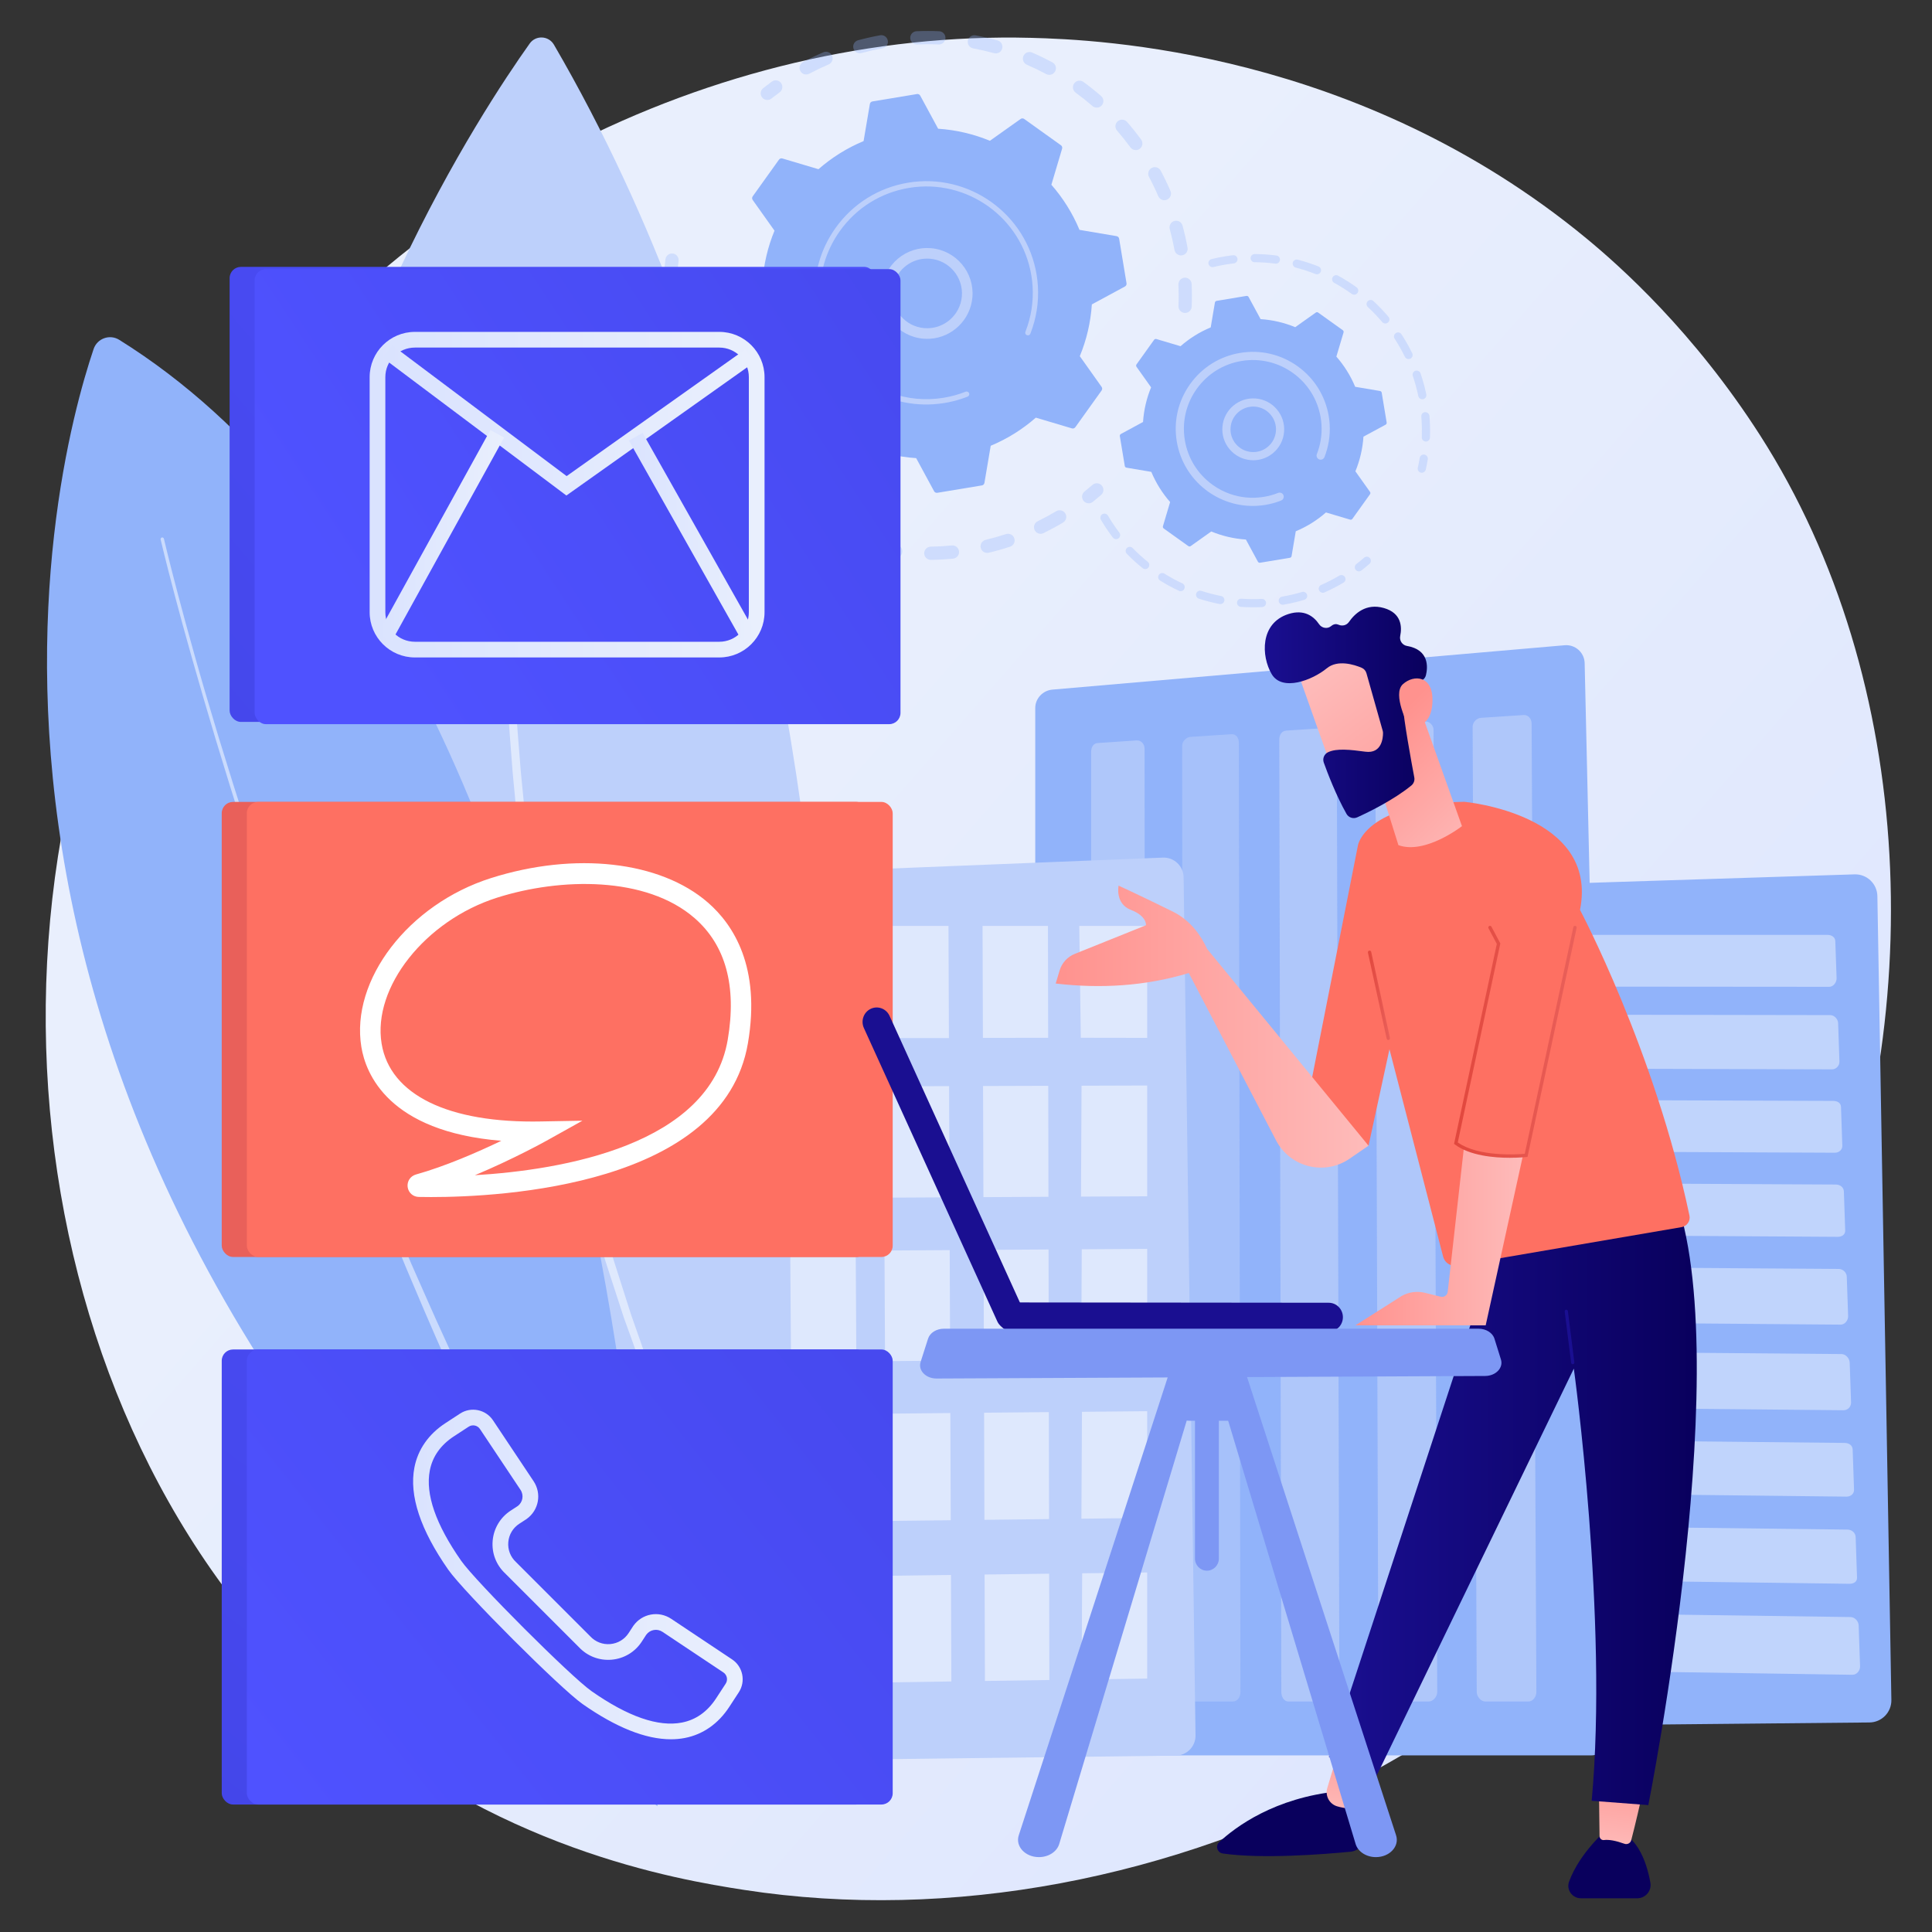 <?xml version="1.0" encoding="UTF-8"?>
<svg id="Illustration" xmlns="http://www.w3.org/2000/svg" xmlns:xlink="http://www.w3.org/1999/xlink" viewBox="0 0 3710 3710">
  <rect x="0" y="0" width="3710" height="3710" fill="#333333" stroke="none"/>
  <defs>
    <style>
      .cls-1 {
        opacity: .68;
      }

      .cls-2 {
        fill: url(#linear-gradient-2);
      }

      .cls-3, .cls-4 {
        fill: #fff;
      }

      .cls-5 {
        fill: url(#linear-gradient-17);
      }

      .cls-6 {
        opacity: .7;
      }

      .cls-6, .cls-7 {
        fill: #bdd0fb;
      }

      .cls-8 {
        opacity: .5;
      }

      .cls-9 {
        fill: url(#linear-gradient-15);
      }

      .cls-10 {
        fill: url(#linear-gradient-18);
      }

      .cls-11 {
        fill: url(#linear-gradient-28);
      }

      .cls-12 {
        fill: url(#linear-gradient-14);
      }

      .cls-13 {
        fill: url(#linear-gradient-20);
      }

      .cls-14 {
        fill: url(#linear-gradient-6);
      }

      .cls-4 {
        opacity: .52;
      }

      .cls-15 {
        fill: url(#linear-gradient-11);
      }

      .cls-16 {
        fill: url(#linear-gradient-10);
      }

      .cls-17 {
        fill: #91b3fa;
      }

      .cls-18 {
        fill: url(#linear-gradient-16);
      }

      .cls-19 {
        opacity: .3;
      }

      .cls-20 {
        fill: #7d97f4;
      }

      .cls-21 {
        fill: url(#linear-gradient-21);
      }

      .cls-22 {
        fill: url(#linear-gradient-25);
      }

      .cls-23 {
        fill: url(#linear-gradient-5);
      }

      .cls-24 {
        opacity: .43;
      }

      .cls-25 {
        fill: url(#linear-gradient-7);
      }

      .cls-26 {
        fill: url(#linear-gradient-24);
      }

      .cls-27 {
        fill: url(#linear-gradient-9);
      }

      .cls-28 {
        fill: url(#linear-gradient-22);
      }

      .cls-29 {
        fill: url(#linear-gradient-3);
      }

      .cls-30 {
        fill: url(#linear-gradient);
      }

      .cls-31 {
        fill: url(#linear-gradient-27);
      }

      .cls-32 {
        fill: url(#linear-gradient-29);
      }

      .cls-33 {
        fill: url(#linear-gradient-23);
      }

      .cls-34 {
        fill: url(#linear-gradient-19);
      }

      .cls-35 {
        fill: url(#linear-gradient-4);
      }

      .cls-36 {
        fill: url(#linear-gradient-8);
      }

      .cls-37 {
        fill: url(#linear-gradient-12);
      }

      .cls-38 {
        fill: url(#linear-gradient-13);
      }

      .cls-39 {
        fill: url(#linear-gradient-26);
      }
    </style>
    <linearGradient id="linear-gradient" x1="3934.72" y1="3697.34" x2="1274.67" y2="1369.8" gradientUnits="userSpaceOnUse">
      <stop offset="0" stop-color="#dae3fe"/>
      <stop offset="1" stop-color="#e9effd"/>
    </linearGradient>
    <linearGradient id="linear-gradient-2" x1="2888.75" y1="-603.11" x2="2249.84" y2="291.35" gradientUnits="userSpaceOnUse">
      <stop offset="0" stop-color="#e1473d"/>
      <stop offset="1" stop-color="#e9605a"/>
    </linearGradient>
    <linearGradient id="linear-gradient-3" x1="2919.99" y1="-579.37" x2="2281.09" y2="315.09" gradientUnits="userSpaceOnUse">
      <stop offset="0" stop-color="#ff928e"/>
      <stop offset="1" stop-color="#fe7062"/>
    </linearGradient>
    <linearGradient id="linear-gradient-4" x1="1999.76" y1="155.95" x2="-258.21" y2="2064.48" gradientUnits="userSpaceOnUse">
      <stop offset="0" stop-color="#4f52ff"/>
      <stop offset="1" stop-color="#4042e2"/>
    </linearGradient>
    <linearGradient id="linear-gradient-5" x1="698.41" y1="1223.68" x2="2635.51" y2="-49.84" xlink:href="#linear-gradient-4"/>
    <linearGradient id="linear-gradient-6" x1="709.84" y1="949.9" x2="1468.14" y2="949.9" xlink:href="#linear-gradient"/>
    <linearGradient id="linear-gradient-7" x1="735.25" y1="807.31" x2="1448.82" y2="807.31" xlink:href="#linear-gradient"/>
    <linearGradient id="linear-gradient-8" x1="1207.77" y1="1032.78" x2="1453.23" y2="1032.78" gradientTransform="translate(679.28 -520.53) rotate(29.43)" xlink:href="#linear-gradient"/>
    <linearGradient id="linear-gradient-9" x1="726.2" y1="1028.38" x2="968.03" y2="1028.38" gradientTransform="translate(1338.41 -210.08) rotate(61.12)" xlink:href="#linear-gradient"/>
    <linearGradient id="linear-gradient-10" x1="2380.16" y1="1245.6" x2="-41.41" y2="4481.09" xlink:href="#linear-gradient-4"/>
    <linearGradient id="linear-gradient-11" x1="540.4" y1="3469.43" x2="2555.44" y2="1864.12" xlink:href="#linear-gradient-4"/>
    <linearGradient id="linear-gradient-12" x1="793.26" y1="3023.46" x2="1426.16" y2="3023.46" xlink:href="#linear-gradient"/>
    <linearGradient id="linear-gradient-13" x1="2749.65" y1="-927.51" x2="2388.09" y2="-410.99" gradientTransform="translate(1375.55 -570.62) rotate(-2.83) scale(1.39)" gradientUnits="userSpaceOnUse">
      <stop offset="0" stop-color="#09005d"/>
      <stop offset="1" stop-color="#1a0f91"/>
    </linearGradient>
    <linearGradient id="linear-gradient-14" x1="17136.63" y1="-31880.95" x2="16775.07" y2="-31364.44" gradientTransform="translate(-12090.59 -5472.2) rotate(-117.77) scale(1.39)" xlink:href="#linear-gradient-13"/>
    <linearGradient id="linear-gradient-15" x1="-5500.54" y1="3997.11" x2="-5496.26" y2="4451.06" gradientTransform="translate(-3026.86) rotate(-180) scale(1 -1)" xlink:href="#linear-gradient-13"/>
    <linearGradient id="linear-gradient-16" x1="-5609.97" y1="3490.16" x2="-5633.52" y2="3306.01" gradientTransform="translate(-3026.86) rotate(-180) scale(1 -1)" gradientUnits="userSpaceOnUse">
      <stop offset="0" stop-color="#febbba"/>
      <stop offset="1" stop-color="#ff928e"/>
    </linearGradient>
    <linearGradient id="linear-gradient-17" x1="-6113.86" y1="4002.89" x2="-6109.58" y2="4456.84" gradientTransform="translate(-3026.86) rotate(-180) scale(1 -1)" xlink:href="#linear-gradient-13"/>
    <linearGradient id="linear-gradient-18" x1="-6124.77" y1="3553.27" x2="-6147.72" y2="3373.82" xlink:href="#linear-gradient-16"/>
    <linearGradient id="linear-gradient-19" x1="-6285.17" y1="2871.4" x2="-5578.69" y2="2871.4" gradientTransform="translate(-3026.86) rotate(-180) scale(1 -1)" xlink:href="#linear-gradient-13"/>
    <linearGradient id="linear-gradient-20" x1="4030.06" y1="1142.69" x2="3403.78" y2="2020.77" gradientTransform="matrix(1, 0, 0, 1, 0, 0)" xlink:href="#linear-gradient-13"/>
    <linearGradient id="linear-gradient-21" x1="12035.96" y1="-23046.67" x2="11422.59" y2="-22187.96" gradientTransform="translate(-3026.86) rotate(-180) scale(1 -1)" xlink:href="#linear-gradient-3"/>
    <linearGradient id="linear-gradient-22" x1="2626.78" y1="1911.22" x2="2669.17" y2="1911.22" xlink:href="#linear-gradient-2"/>
    <linearGradient id="linear-gradient-23" x1="-5951.29" y1="2374.68" x2="-5629.6" y2="2374.68" xlink:href="#linear-gradient-16"/>
    <linearGradient id="linear-gradient-24" x1="-5654.84" y1="1971.41" x2="-5054.09" y2="1971.41" xlink:href="#linear-gradient-16"/>
    <linearGradient id="linear-gradient-25" x1="-5871.12" y1="1634.47" x2="-5662.05" y2="1419.97" xlink:href="#linear-gradient-16"/>
    <linearGradient id="linear-gradient-26" x1="-5567.91" y1="1284.82" x2="-5828.58" y2="1629.65" xlink:href="#linear-gradient-16"/>
    <linearGradient id="linear-gradient-27" x1="-5766.99" y1="1368" x2="-5455.62" y2="1368" gradientTransform="translate(-3026.86) rotate(-180) scale(1 -1)" xlink:href="#linear-gradient-13"/>
    <linearGradient id="linear-gradient-28" x1="-5949.68" y1="1557.9" x2="-5740.61" y2="1343.4" xlink:href="#linear-gradient-16"/>
    <linearGradient id="linear-gradient-29" x1="2792.22" y1="2000.55" x2="3027.67" y2="2000.55" xlink:href="#linear-gradient-2"/>
  </defs>
  <path class="cls-30" d="M3482.65,2488.54c-343.79,809.48-1259.55,1262.95-2053.71,1140.63-129.22-19.91-483.5-79.2-797.16-358.92C27.96,2731.78-101.17,1665.51,385.91,914.09,740.42,367.18,1375.92,57.16,1979.76,72.67c130.07,3.34,628.54,23.93,1066.62,385.15,64.34,53.06,206.26,179.14,334.16,379.15,300.34,469.67,326.15,1124.03,102.1,1651.57Z"/>
  <g>
    <g>
      <g class="cls-19">
        <path class="cls-17" d="M2275.19,600.94c-7.02-.29-12.47-6.21-12.18-13.22,.56-13.63,.53-27.49-.07-41.19-.31-6.93,5-12.81,11.89-13.25,.08,0,.16-.01,.25-.02,7.01-.31,12.95,5.12,13.26,12.14,.64,14.42,.67,29.01,.08,43.36-.27,6.56-5.47,11.76-11.88,12.16-.44,.03-.89,.04-1.34,.02Zm-19.79-120.89c-2.47-13.48-5.54-26.99-9.12-40.15-1.85-6.77,2.15-13.76,8.92-15.61,6.81-1.83,13.76,2.15,15.61,8.93,3.77,13.85,7.01,28.06,9.61,42.25,1.26,6.91-3.31,13.53-10.22,14.8-.5,.09-1,.15-1.5,.18-6.34,.4-12.12-3.99-13.3-10.4Zm-31.16-103.29c-5.39-12.56-11.4-25.04-17.85-37.09-3.31-6.19-.98-13.9,5.21-17.21,6.19-3.3,13.89-.98,17.21,5.21,6.8,12.7,13.12,25.84,18.8,39.06,2.77,6.45-.22,13.93-6.67,16.7-1.38,.59-2.8,.92-4.21,1.01-5.21,.33-10.31-2.6-12.49-7.68Zm-53.47-93.73c-8.07-11.05-16.72-21.88-25.7-32.19-4.61-5.3-4.06-13.33,1.23-17.94,5.3-4.61,13.33-4.05,17.94,1.23,9.45,10.86,18.56,22.26,27.06,33.88,4.14,5.67,2.91,13.62-2.76,17.77-2.03,1.48-4.35,2.28-6.68,2.42-4.19,.27-8.42-1.55-11.08-5.18Zm-73.02-79.48c-10.3-8.96-21.13-17.61-32.2-25.69-5.67-4.15-6.9-12.1-2.76-17.77,4.15-5.67,12.1-6.9,17.77-2.75,11.64,8.51,23.04,17.61,33.88,27.04,5.3,4.61,5.86,12.64,1.25,17.93-2.32,2.67-5.51,4.14-8.79,4.34-3.22,.2-6.52-.81-9.15-3.1Zm-88.79-61.34c-12.05-6.47-24.52-12.5-37.07-17.93-6.44-2.79-9.41-10.27-6.63-16.71,2.79-6.45,10.27-9.42,16.71-6.63,13.21,5.71,26.34,12.06,39.02,18.87,6.18,3.32,8.51,11.03,5.18,17.22-2.16,4.02-6.17,6.4-10.41,6.67-2.29,.15-4.64-.32-6.81-1.49Zm-472.08-5.92c-3.3-6.19-.96-13.9,5.24-17.2,12.69-6.77,25.86-13.07,39.12-18.74,6.46-2.76,13.93,.24,16.68,6.7,2.76,6.45-.24,13.92-6.7,16.68-12.59,5.38-25.09,11.37-37.14,17.79-1.65,.88-3.41,1.36-5.17,1.47-4.82,.31-9.61-2.17-12.03-6.71Zm371.96-34.19c-13.18-3.63-26.67-6.73-40.11-9.21-6.91-1.28-11.47-7.91-10.19-14.81,1.28-6.91,7.91-11.43,14.81-10.19,14.15,2.62,28.36,5.88,42.24,9.7,6.77,1.86,10.75,8.86,8.88,15.63-1.48,5.37-6.19,8.98-11.45,9.32-1.37,.09-2.78-.05-4.18-.44Zm-270.02-9.24c-1.83-6.78,2.18-13.76,8.96-15.59,13.88-3.75,28.11-6.95,42.29-9.53,6.91-1.28,13.52,3.34,14.78,10.24,1.25,6.91-3.33,13.52-10.24,14.78-13.47,2.44-27,5.49-40.19,9.05-.84,.23-1.69,.36-2.52,.41-5.91,.37-11.46-3.44-13.07-9.37Zm163.47-7.49c-13.65-.59-27.5-.59-41.17-.01-7.02,.3-12.94-5.14-13.24-12.16-.29-6.92,5.01-12.79,11.89-13.23,.09,0,.18-.01,.27-.01,14.4-.62,28.98-.61,43.34,0,7.02,.31,12.46,6.24,12.16,13.25-.28,6.55-5.48,11.73-11.88,12.14-.45,.03-.91,.03-1.37,.02Z"/>
        <path class="cls-17" d="M1474.26,191.97c2.5-.16,4.98-1.05,7.09-2.73,5.13-4.08,10.44-8.11,15.76-12,5.67-4.14,6.92-12.09,2.78-17.76-4.14-5.67-12.1-6.92-17.76-2.77-5.61,4.09-11.18,8.33-16.59,12.62-5.5,4.36-6.42,12.37-2.05,17.86,2.69,3.39,6.76,5.04,10.78,4.78Z"/>
      </g>
      <g class="cls-19">
        <path class="cls-17" d="M1288.92,532.39c6.12-.39,11.23-5.17,11.84-11.48,.62-6.52,1.4-13.15,2.29-19.68,.96-6.96-3.91-13.37-10.86-14.33-6.99-.96-13.37,3.91-14.33,10.86-.94,6.88-1.76,13.85-2.42,20.72-.67,6.99,4.46,13.2,11.44,13.87,.69,.07,1.37,.07,2.03,.03Z"/>
        <path class="cls-17" d="M1787.64,1075.15c-7.02,.1-12.8-5.51-12.9-12.53-.1-7.02,5.5-12.78,12.53-12.89,13.37-.19,26.93-.96,40.48-2.28,6.95-.7,13.21,4.44,13.89,11.43s-4.43,13.2-11.42,13.89c-5.87,.57-11.72,1.04-17.56,1.41-8.33,.53-16.75,.86-25.01,.98Zm95.62-23.2c-1.62-6.83,2.61-13.68,9.44-15.3,13.12-3.11,26.24-6.81,39.02-10.99,6.66-2.2,13.85,1.45,16.04,8.12,2.18,6.67-1.45,13.85-8.12,16.04-13.45,4.41-27.27,8.3-41.07,11.57-.72,.17-1.43,.28-2.14,.32-6.07,.39-11.71-3.64-13.16-9.76Zm-164.8,19.45c-14.04-1.73-28.2-4.09-42.08-7.01-6.87-1.45-11.27-8.19-9.83-15.06,1.45-6.87,8.19-11.26,15.06-9.82,13.18,2.78,26.62,5.01,39.96,6.65,6.97,.86,11.92,7.21,11.06,14.18-.76,6.16-5.82,10.75-11.8,11.13-.78,.05-1.57,.03-2.38-.07Zm268.39-53.48c-3.08-6.31-.46-13.92,5.85-17,12.1-5.9,24.08-12.4,35.63-19.3,6.03-3.61,13.83-1.64,17.43,4.39,3.6,6.03,1.64,13.83-4.39,17.43-12.16,7.27-24.78,14.1-37.52,20.32-1.54,.75-3.16,1.17-4.77,1.27-4.99,.32-9.91-2.35-12.24-7.12Zm-377.08,27.6c-13.31-4.77-26.59-10.19-39.49-16.08-6.39-2.92-9.2-10.46-6.28-16.84,2.92-6.39,10.46-9.2,16.85-6.28,12.26,5.6,24.88,10.74,37.51,15.27,6.61,2.37,10.05,9.65,7.67,16.26-1.77,4.92-6.26,8.09-11.17,8.4-1.68,.11-3.41-.12-5.09-.73Zm-100.38-49.09c-11.97-7.59-23.76-15.76-35.04-24.31-5.6-4.24-6.7-12.21-2.46-17.81,4.25-5.6,12.22-6.7,17.81-2.45,10.72,8.12,21.92,15.89,33.29,23.1,5.93,3.76,7.69,11.61,3.93,17.55-2.27,3.57-6.02,5.63-9.94,5.88-2.59,.16-5.25-.46-7.6-1.95Zm-87.3-69.8c-10.04-10.02-19.77-20.57-28.91-31.36-4.54-5.36-3.87-13.38,1.48-17.92,5.36-4.55,13.38-3.87,17.92,1.48,8.69,10.26,17.93,20.28,27.47,29.8,4.97,4.96,4.98,13.01,.02,17.98-2.28,2.28-5.21,3.52-8.19,3.71-3.51,.22-7.1-1.01-9.79-3.69Zm-69.99-87.18c-7.6-11.97-14.79-24.4-21.34-36.95-3.25-6.22-.84-13.9,5.38-17.16,6.21-3.25,13.9-.84,17.15,5.39,6.23,11.92,13.04,23.72,20.27,35.09,3.77,5.93,2.01,13.78-3.91,17.55-1.87,1.19-3.93,1.83-6,1.96-4.48,.28-8.97-1.81-11.55-5.87Zm-49.15-100.48c-4.77-13.32-9.03-27.02-12.67-40.72-1.8-6.79,2.24-13.75,9.03-15.55,6.77-1.79,13.75,2.24,15.55,9.03,3.45,13.02,7.5,26.03,12.03,38.68,2.37,6.61-1.07,13.89-7.68,16.25-1.15,.41-2.32,.65-3.48,.72-5.51,.35-10.82-2.95-12.77-8.41Zm-25.86-108.71c-1.29-10.34-2.28-20.85-2.94-31.24-.24-3.76-.43-7.51-.59-11.26-.29-7.01,5.06-13.07,12.17-13.23,7.01-.3,12.94,5.16,13.23,12.17,.15,3.56,.33,7.13,.56,10.7,.63,9.87,1.57,19.86,2.8,29.7,.87,6.97-4.07,13.32-11.04,14.19-.26,.03-.52,.06-.78,.07-6.65,.42-12.57-4.41-13.41-11.11Z"/>
        <path class="cls-17" d="M2091.4,966.47c2.52-.16,5.02-1.07,7.14-2.77,5.37-4.31,10.75-8.81,15.99-13.38,5.29-4.62,5.84-12.65,1.23-17.94-4.62-5.29-12.64-5.85-17.94-1.23-4.98,4.34-10.09,8.62-15.19,12.71-5.48,4.39-6.36,12.39-1.96,17.87,2.69,3.36,6.74,4.99,10.73,4.73Z"/>
      </g>
      <g>
        <path class="cls-17" d="M2115.41,749.84c1.47-2.06,1.48-4.83,.01-6.9l-41.88-58.96c12.87-31.23,20.86-64.73,23.14-99.41l63.55-34.42c2.23-1.21,3.45-3.7,3.03-6.2l-14.19-85.58c-.41-2.5-2.37-4.46-4.87-4.89l-71.26-12.07c-13.36-32.09-31.73-61.22-53.99-86.62l20.61-69.32c.72-2.43-.18-5.05-2.24-6.53l-70.55-50.48c-2.06-1.47-4.83-1.48-6.9-.01l-58.96,41.88c-31.23-12.87-64.73-20.86-99.41-23.14l-34.42-63.55c-1.21-2.23-3.7-3.45-6.2-3.03l-85.58,14.19c-2.5,.42-4.46,2.37-4.89,4.87l-12.07,71.26c-32.09,13.36-61.22,31.73-86.62,53.99l-69.32-20.61c-2.43-.72-5.05,.18-6.53,2.24l-50.48,70.55c-1.47,2.06-1.48,4.83-.01,6.9l41.89,58.96c-12.87,31.22-20.86,64.73-23.14,99.41l-63.55,34.42c-2.23,1.21-3.45,3.7-3.03,6.2l14.19,85.58c.42,2.5,2.37,4.46,4.87,4.89l71.26,12.07c13.36,32.09,31.73,61.22,53.99,86.62l-20.61,69.32c-.72,2.43,.18,5.05,2.24,6.53l70.55,50.48c2.06,1.47,4.83,1.48,6.9,.01l58.96-41.89c31.23,12.87,64.73,20.86,99.41,23.14l34.42,63.55c1.21,2.23,3.7,3.45,6.2,3.03l85.58-14.19c2.5-.42,4.46-2.37,4.89-4.87l12.07-71.26c32.09-13.36,61.22-31.73,86.62-53.99l69.32,20.61c2.43,.72,5.05-.18,6.53-2.24l50.48-70.55Z"/>
        <path class="cls-7" d="M1773.19,650.37c-47.92-3.99-83.66-46.2-79.67-94.12,1.93-23.21,12.78-44.28,30.56-59.33,17.77-15.05,40.35-22.28,63.56-20.34,47.92,3.99,83.66,46.2,79.67,94.12-3.63,43.59-38.9,77.11-81.32,79.8-4.21,.27-8.48,.23-12.8-.13Zm-35.97-137.93c-13.63,11.54-21.95,27.69-23.43,45.49-3.05,36.73,24.35,69.11,61.09,72.16,36.75,3.07,69.11-24.35,72.17-61.09,3.05-36.73-24.35-69.11-61.09-72.16-3.33-.28-6.64-.31-9.92-.1-14.23,.9-27.74,6.32-38.82,15.7Z"/>
        <path class="cls-7" d="M1792.19,776.3c7.29-.46,14.59-1.29,21.89-2.5h0c2.3-.38,4.59-.8,6.88-1.25,11.27-2.24,22.34-5.38,33.04-9.36,.15-.05,.29-.11,.44-.16,.41-.16,.83-.31,1.24-.47,.8-.3,1.61-.62,2.4-.93,2.1-.83,3.34-2.9,3.21-5.05-.03-.52-.15-1.05-.35-1.56-1.03-2.61-3.99-3.88-6.6-2.86-13.44,5.32-27.54,9.22-41.91,11.6-71.4,11.85-140.42-15.06-185.53-65.28-25.09-27.93-42.79-63.08-49.37-102.79-1.16-6.96-1.95-13.93-2.39-20.88-2.96-46.77,10.14-92.75,37.78-131.37,31.74-44.37,78.87-73.72,132.68-82.64,111.15-18.42,216.48,56.98,234.9,168.07,1.14,6.85,1.92,13.73,2.36,20.62,1.89,29.83-2.77,59.75-13.75,87.58-.28,.72-.39,1.46-.34,2.19,.12,1.9,1.31,3.66,3.21,4.41,2.62,1.02,5.57-.24,6.6-2.87,11.53-29.22,16.42-60.63,14.44-91.95-.46-7.23-1.28-14.45-2.47-21.64-19.34-116.64-130-195.78-246.6-176.44-56.5,9.37-105.97,40.18-139.29,86.76-29.02,40.55-42.77,88.82-39.66,137.92,.46,7.3,1.3,14.61,2.51,21.92,9.37,56.5,40.18,105.97,86.76,139.3,40.56,29.02,88.84,42.77,137.95,39.65Z"/>
      </g>
    </g>
    <g>
      <g class="cls-19">
        <path class="cls-17" d="M2730.74,907.81c3.39-.22,6.37-2.62,7.16-6.11,1.47-6.5,2.76-13.14,3.84-19.72,.7-4.28-2.2-8.31-6.48-9.02-4.28-.72-8.32,2.2-9.02,6.48-1.03,6.27-2.26,12.6-3.66,18.8-.96,4.23,1.7,8.43,5.93,9.39,.75,.17,1.5,.22,2.23,.17Z"/>
        <path class="cls-17" d="M2737.78,847.93c-4.33-.17-7.71-3.81-7.54-8.15,.42-10.94,.28-22.02-.42-32.94-.15-2.3-.32-4.61-.52-6.93-.36-4.32,2.84-8.12,7.16-8.48,4.1-.18,8.12,2.84,8.49,7.17,.2,2.42,.38,4.84,.54,7.25,.73,11.45,.87,23.07,.43,34.54-.15,4.06-3.37,7.28-7.34,7.53-.26,.02-.53,.02-.81,.01Zm-14.25-87.48c-2.72-12.99-6.26-25.93-10.54-38.45-1.4-4.11,.79-8.56,4.89-9.97,4.08-1.39,8.57,.79,9.97,4.89,4.49,13.12,8.21,26.69,11.05,40.31,.89,4.25-1.83,8.41-6.08,9.3-.37,.08-.75,.12-1.12,.15-3.83,.24-7.36-2.36-8.17-6.23Zm-25.77-75.31c-5.81-11.91-12.43-23.58-19.67-34.69-2.37-3.63-1.34-8.5,2.29-10.86,3.64-2.37,8.5-1.35,10.87,2.28,7.6,11.65,14.54,23.89,20.63,36.38,1.9,3.9,.28,8.6-3.61,10.5-.95,.46-1.95,.72-2.94,.78-3.08,.2-6.12-1.45-7.56-4.39Zm-43.49-66.68c-8.57-10.14-17.84-19.84-27.56-28.81-3.19-2.95-3.38-7.91-.44-11.1,2.94-3.18,7.91-3.38,11.09-.44,10.19,9.42,19.91,19.58,28.9,30.21,2.8,3.31,2.38,8.27-.93,11.07-1.34,1.12-2.94,1.73-4.56,1.83-2.4,.15-4.83-.79-6.5-2.77Zm-58.45-54.04c-10.77-7.75-22.11-14.89-33.73-21.26-3.8-2.08-5.2-6.85-3.11-10.66,2.08-3.81,6.85-5.21,10.66-3.11,12.17,6.67,24.07,14.16,35.35,22.27,3.52,2.54,4.32,7.44,1.79,10.96-1.43,1.99-3.62,3.11-5.88,3.25-1.75,.11-3.55-.36-5.08-1.46Zm-69.79-38.22c-12.32-4.89-25.05-9.05-37.86-12.37-4.2-1.09-6.72-5.37-5.63-9.57,1.09-4.2,5.36-6.71,9.57-5.63,13.43,3.48,26.79,7.85,39.71,12.98,4.03,1.6,6,6.17,4.4,10.19-1.16,2.92-3.87,4.76-6.81,4.94-1.12,.07-2.28-.09-3.39-.54Zm-76.99-19.98c-13.1-1.71-26.48-2.62-39.77-2.7-4.34-.03-7.83-3.57-7.8-7.9,.02-4.33,3.56-7.76,7.9-7.81,13.94,.09,27.97,1.04,41.7,2.84,4.3,.56,7.33,4.51,6.77,8.81-.49,3.78-3.61,6.58-7.28,6.82-.5,.03-1.01,.02-1.52-.05Zm-128.33,.8c-1.03-4.21,1.55-8.46,5.77-9.49,11.66-2.85,23.68-5.1,35.69-6.7,1.82-.25,3.64-.48,5.47-.69,4.27-.62,8.21,2.58,8.7,6.9,.5,4.31-2.59,8.2-6.9,8.7-1.71,.19-3.42,.41-5.16,.65-11.49,1.53-22.96,3.68-34.08,6.39-.46,.11-.92,.18-1.37,.21-3.73,.24-7.2-2.22-8.12-5.98Z"/>
      </g>
      <g class="cls-19">
        <path class="cls-17" d="M2423.76,1165.75c-13.67,.69-27.5,.55-41.1-.41-4.32-.31-7.58-4.06-7.28-8.39,.31-4.33,4.09-7.54,8.39-7.28,12.97,.92,26.16,1.05,39.2,.39,4.33-.22,8.02,3.12,8.24,7.45,.22,4.3-3.06,7.96-7.34,8.23,0,0-.07,0-.11,0Zm31.81-10.95c-.74-4.27,2.13-8.33,6.41-9.07,12.86-2.21,25.71-5.23,38.2-8.96,4.13-1.22,8.53,1.12,9.77,5.28,1.24,4.15-1.12,8.52-5.27,9.77-13.09,3.91-26.56,7.07-40.03,9.39-.28,.05-.56,.08-.85,.1-3.95,.25-7.54-2.51-8.22-6.51Zm-113.69,5.13c-13.44-2.64-26.83-6.11-39.8-10.34-4.12-1.34-6.38-5.78-5.03-9.9,1.34-4.13,5.76-6.37,9.9-5.04,12.37,4.03,25.14,7.35,37.96,9.87,4.26,.84,7.03,4.96,6.19,9.21-.7,3.58-3.73,6.11-7.21,6.33-.66,.04-1.33,0-2.01-.13Zm191.08-26.33c-1.74-3.97,.07-8.6,4.04-10.34,11.95-5.24,23.69-11.26,34.9-17.91,3.73-2.2,8.55-.97,10.76,2.74,2.21,3.73,.98,8.55-2.75,10.76-11.76,6.98-24.07,13.3-36.6,18.79-.87,.38-1.76,.59-2.66,.64-3.2,.2-6.33-1.58-7.69-4.68Zm-269.1,.9c-12.38-5.78-24.54-12.37-36.14-19.61-3.68-2.29-4.8-7.14-2.51-10.82,2.29-3.68,7.14-4.81,10.82-2.51,11.06,6.9,22.66,13.19,34.47,18.7,3.93,1.83,5.63,6.5,3.79,10.44-1.25,2.69-3.85,4.34-6.62,4.52-1.27,.08-2.58-.14-3.81-.72Zm-69.65-43.41c-10.66-8.59-20.89-17.91-30.41-27.68-3.02-3.1-2.96-8.07,.15-11.1,3.1-3.02,8.08-2.96,11.11,.15,9.08,9.32,18.84,18.21,29.01,26.4,3.38,2.72,3.91,7.67,1.18,11.04-1.44,1.78-3.5,2.77-5.62,2.91-1.89,.12-3.83-.44-5.42-1.72Zm-57.26-58.84c-8.3-10.9-16-22.4-22.89-34.18-2.19-3.75-.93-8.55,2.82-10.74,3.74-2.19,8.55-.92,10.74,2.81,6.56,11.24,13.91,22.21,21.82,32.59,2.63,3.45,1.96,8.38-1.49,11.01-1.28,.98-2.76,1.5-4.25,1.59-2.53,.16-5.1-.91-6.75-3.07Z"/>
        <path class="cls-17" d="M2609.94,1097.15c1.51-.1,3.01-.63,4.3-1.63,5.32-4.11,10.54-8.4,15.52-12.74,3.27-2.85,3.61-7.81,.76-11.08-2.85-3.25-7.81-3.6-11.08-.76-4.75,4.14-9.73,8.23-14.8,12.16-3.43,2.65-4.06,7.59-1.41,11.02,1.66,2.14,4.2,3.19,6.72,3.03Z"/>
      </g>
      <g>
        <path class="cls-17" d="M2630.78,949.12c.99-1.38,.99-3.23,0-4.62l-28.03-39.45c8.61-20.89,13.95-43.31,15.48-66.52l42.53-23.03c1.49-.81,2.31-2.47,2.03-4.15l-9.5-57.27c-.28-1.67-1.59-2.99-3.26-3.27l-47.69-8.07c-8.94-21.47-21.23-40.97-36.13-57.96l13.79-46.39c.48-1.63-.12-3.38-1.5-4.37l-47.21-33.78c-1.38-.99-3.23-.99-4.62,0l-39.45,28.03c-20.89-8.61-43.31-13.96-66.52-15.48l-23.03-42.53c-.81-1.49-2.47-2.31-4.15-2.03l-57.27,9.5c-1.67,.28-2.99,1.59-3.27,3.26l-8.07,47.69c-21.47,8.94-40.97,21.23-57.96,36.13l-46.39-13.79c-1.63-.48-3.38,.12-4.37,1.5l-33.78,47.21c-.99,1.38-.99,3.23,0,4.62l28.03,39.45c-8.61,20.89-13.96,43.31-15.48,66.52l-42.53,23.03c-1.49,.81-2.31,2.47-2.03,4.15l9.5,57.27c.28,1.67,1.59,2.99,3.26,3.27l47.68,8.07c8.94,21.47,21.23,40.97,36.13,57.96l-13.79,46.39c-.48,1.63,.12,3.38,1.5,4.37l47.21,33.78c1.38,.99,3.23,.99,4.62,0l39.45-28.03c20.89,8.61,43.31,13.96,66.52,15.48l23.03,42.53c.81,1.49,2.47,2.31,4.15,2.03l57.27-9.5c1.67-.28,2.99-1.59,3.27-3.26l8.07-47.68c21.47-8.94,40.97-21.23,57.96-36.13l46.39,13.79c1.63,.48,3.38-.12,4.37-1.5l33.78-47.21Z"/>
        <path class="cls-7" d="M2401.7,883.6c-15.82-1.31-30.17-8.7-40.42-20.82-10.25-12.1-15.17-27.48-13.86-43.29,2.71-32.64,31.43-56.93,64.12-54.27,32.64,2.72,56.98,31.48,54.27,64.11-1.31,15.81-8.7,30.17-20.81,40.42-9.84,8.33-21.85,13.14-34.49,13.94-2.9,.18-5.85,.16-8.8-.09Zm-38.63-62.81c-.97,11.63,2.65,22.94,10.19,31.86,7.54,8.9,18.1,14.34,29.73,15.31h0c11.63,.95,22.94-2.66,31.85-10.2,8.91-7.53,14.34-18.1,15.31-29.72,2-24.01-15.91-45.16-39.92-47.16-2.17-.18-4.31-.2-6.42-.06-21.26,1.35-38.93,18.15-40.75,39.98Z"/>
        <path class="cls-7" d="M2414.93,971.25c4.96-.31,9.94-.89,14.94-1.71,9.93-1.64,19.71-4.3,29.08-7.91,.42-.17,.84-.33,1.26-.5,3.25-1.28,5.16-4.48,4.95-7.79-.05-.8-.23-1.61-.54-2.4-1.59-4.03-6.16-5.99-10.19-4.41-8.72,3.45-17.85,5.97-27.13,7.51h0c-.51,.09-1.02,.16-1.53,.24-22.01,3.43-44.04,1.25-64.47-6.06-11.09-3.97-21.71-9.46-31.6-16.4-.08-.06-.16-.11-.24-.17-.25-.18-.49-.35-.73-.52-28.72-20.55-47.72-51.06-53.5-85.9-.75-4.51-1.26-9.02-1.55-13.52-1.92-30.28,6.57-60.04,24.46-85.05,20.55-28.72,51.06-47.71,85.89-53.49,34.82-5.76,69.85,2.36,98.57,22.9,28.72,20.55,47.72,51.06,53.5,85.9,.74,4.43,1.24,8.89,1.53,13.34,1.22,19.32-1.79,38.68-8.9,56.7-.44,1.11-.61,2.26-.53,3.38,.19,2.94,2.03,5.66,4.95,6.81,4.04,1.58,8.59-.38,10.19-4.43,7.95-20.16,11.33-41.83,9.97-63.43-.32-4.99-.88-9.97-1.7-14.93-6.47-38.98-27.72-73.11-59.86-96.1-32.13-22.99-71.28-32.12-110.27-25.63-38.98,6.46-73.11,27.71-96.1,59.86-20.02,27.97-29.51,61.28-27.36,95.15,.32,5.03,.89,10.08,1.73,15.12,12.52,75.47,80.43,128.19,155.19,123.44Z"/>
      </g>
    </g>
  </g>
  <g>
    <path class="cls-17" d="M3605.1,1720.74c-.2-11.37-4.95-22.18-13.18-30.02-8.24-7.84-19.27-12.05-30.64-11.69l-919.64,29.39c-23.41,.75-41.79,20.3-41.09,43.71l45.38,1523.07c.69,23.11,19.74,41.43,42.86,41.2l901.16-8.76c11.32-.11,22.13-4.73,30.02-12.85,7.89-8.11,12.22-19.04,12.03-30.36l-26.89-1543.69Z"/>
    <g class="cls-24">
      <path class="cls-3" d="M3509.16,1795.23h-818.95c-7.97,0-14.36,4.25-14.27,11.8l.78,71.5c.08,7.59,6.65,15.77,14.64,15.78l821.28,.66c8.13,0,14.42-8.82,14.16-16.48l-2.49-71.28c-.26-7.62-7.04-11.98-15.15-11.98Z"/>
      <path class="cls-3" d="M3514.48,1949.31l-822.51-1.37c-8-.01-14.4,7.62-14.32,15.24l.79,73.07c.08,7.65,6.66,14.91,14.69,14.93l824.86,2.28c8.17,.02,14.54-7.26,14.27-14.98l-2.51-73.73c-.26-7.69-7.13-15.42-15.27-15.43Z"/>
      <path class="cls-3" d="M3520.03,2114.02l-826.23-2.81c-8.04-.03-14.51,3.68-14.43,11.37l.8,73.71c.08,7.72,6.68,13.55,14.74,13.59l828.48,3.69c8.2,.04,14.65-5.79,14.39-13.58l-2.54-74.39c-.26-7.75-7.02-11.55-15.2-11.57Z"/>
      <path class="cls-3" d="M3525.44,2274.66l-829.86-4.23c-8.07-.04-14.56,5.19-14.47,12.94l.8,74.35c.08,7.79,6.69,12.17,14.78,12.23l832.13,5.12c8.24,.05,14.77-4.3,14.5-12.16l-2.56-75.04c-.27-7.82-7.11-13.17-15.32-13.21Z"/>
      <path class="cls-3" d="M3530.9,2436.71l-833.52-5.67c-8.11-.05-14.6,6.73-14.52,14.55l.81,75.01c.09,7.86,6.77,16.37,14.9,16.43l835.94,6.63c8.28,.07,14.7-8.42,14.42-16.35l-2.58-75.71c-.27-7.89-7.19-14.83-15.45-14.88Z"/>
      <path class="cls-3" d="M3536.41,2600.19l-837.22-7.14c-8.14-.07-14.65,8.29-14.56,16.18l.82,75.67c.09,7.92,6.78,14.99,14.94,15.07l839.65,8.11c8.31,.08,14.81-6.92,14.54-14.92l-2.6-76.39c-.27-7.96-7.28-16.51-15.57-16.58Z"/>
      <path class="cls-3" d="M3542.16,2770.83l-841.07-8.68c-8.18-.08-14.76,4.21-14.67,12.17l.82,76.35c.09,8,6.79,13.58,14.99,13.68l843.4,9.62c8.35,.1,14.93-5.39,14.66-13.47l-2.63-77.08c-.27-8.03-7.17-12.51-15.5-12.6Z"/>
      <path class="cls-3" d="M3547.76,2937.28l-844.83-10.2c-8.21-.1-14.81,5.78-14.72,13.81l.83,77.03c.09,8.07,6.81,12.16,15.04,12.26l847.18,11.16c8.39,.11,15.05-3.84,14.77-11.98l-2.65-77.77c-.28-8.11-7.26-14.2-15.63-14.3Z"/>
      <path class="cls-3" d="M3553.42,3105.22l-848.63-11.75c-8.25-.11-14.86,7.37-14.77,15.47l.84,77.72c.09,8.14,6.89,16.5,15.16,16.62l851.13,12.78c8.43,.13,14.98-8.11,14.7-16.33l-2.67-78.48c-.28-8.18-7.35-15.93-15.76-16.04Z"/>
    </g>
  </g>
  <g>
    <g>
      <path class="cls-7" d="M1537.82,3286.28S1841.66,1421.77,1063.71,85.82c-10.14-17.42-34.84-18.69-46.52-2.26-184.57,259.42-1278.55,1946.92,520.62,3202.72Z"/>
      <path class="cls-4" d="M994.11,629.16s-1.12,10.24-2.69,29.55c-1.61,19.29-3.64,47.63-5.69,83.72-2.19,36.09-3.89,79.97-5.34,130.3-.43,25.18-1.25,51.96-1.28,80.21-.12,14.12-.24,28.6-.36,43.43,.05,14.83,.11,30,.16,45.49-.03,15.49,.21,31.31,.55,47.42,.29,16.11,.59,32.53,.89,49.23,.55,16.69,1.11,33.67,1.68,50.9,.28,8.62,.57,17.3,.86,26.05,.41,8.74,.83,17.55,1.25,26.41,.87,17.73,1.74,35.7,2.63,53.89,1,18.19,2.34,36.57,3.51,55.17,2.16,37.21,5.41,75.14,8.45,113.74,1.36,19.31,3.6,38.71,5.42,58.29,1.98,19.56,3.71,39.29,5.93,59.09,2.32,19.78,4.66,39.69,7.01,59.7,1.17,10,2.35,20.03,3.53,30.08,1.38,10.03,2.76,20.07,4.14,30.14,2.78,20.14,5.57,40.35,8.37,60.62,2.79,20.27,6.35,40.49,9.5,60.81,3.34,20.29,6.3,40.69,9.95,60.98,3.7,20.29,7.39,40.6,11.09,60.91l5.48,30.47c1.85,10.15,4.07,20.23,6.09,30.34,4.13,20.21,8.25,40.39,12.37,60.54,3.89,20.19,8.78,40.13,13.32,60.08,4.59,19.94,9.18,39.82,13.74,59.62,9.72,39.46,20.13,78.41,30,117,11.06,38.27,21.97,76.06,32.71,113.25,11.77,36.87,23.35,73.11,34.68,108.6,12.34,35.15,24.41,69.53,36.17,103.01,12.39,33.24,25.2,65.29,37.18,96.45,3.05,7.77,5.95,15.52,9.05,23.12,3.23,7.54,6.43,15.01,9.6,22.41,6.34,14.81,12.56,29.34,18.65,43.57,6.09,14.24,12.06,28.17,17.89,41.8,6.29,13.42,12.44,26.52,18.44,39.3,11.98,25.56,23.35,49.81,34.03,72.6,11.52,22.38,22.3,43.32,32.27,62.68,4.98,9.69,9.77,18.98,14.33,27.85,4.58,8.87,8.81,17.41,13.41,25.19,35.49,63,55.77,99,55.77,99l.05,.1c.76,1.35,.28,3.06-1.07,3.82-1.33,.75-3.02,.29-3.79-1.02,0,0-21.03-35.67-57.82-98.1-4.72-7.74-9.1-16.23-13.83-25.05-4.72-8.83-9.66-18.06-14.81-27.7-10.3-19.27-21.43-40.1-33.33-62.37-11.07-22.69-22.85-46.83-35.27-72.28-6.17-12.75-12.5-25.82-18.98-39.21-5.98-13.62-12.1-27.54-18.35-41.77-6.25-14.23-12.63-28.75-19.13-43.55-3.25-7.4-6.53-14.87-9.85-22.41-3.18-7.59-6.17-15.34-9.3-23.11-12.32-31.15-25.49-63.21-38.24-96.46-12.12-33.49-24.57-67.89-37.29-103.06-11.57-35.56-23.38-71.89-35.4-108.84-10.9-37.29-21.98-75.21-33.2-113.59-10.03-38.71-20.6-77.78-30.48-117.36-4.64-19.86-9.3-39.8-13.98-59.8-4.62-20.01-9.59-40.01-13.56-60.27-4.2-20.21-8.4-40.46-12.61-60.73-2.06-10.14-4.32-20.25-6.2-30.43l-5.6-30.57c-3.68-20.39-7.36-40.78-11.04-61.15-3.6-20.38-6.51-40.86-9.79-61.23-3.09-20.4-6.6-40.7-9.33-61.06-2.74-20.35-5.48-40.64-8.2-60.85-1.36-10.11-2.71-20.19-4.06-30.25-1.15-10.09-2.3-20.15-3.45-30.19-2.29-20.08-4.58-40.06-6.84-59.91-2.16-19.87-3.83-39.67-5.75-59.29-1.76-19.64-3.95-39.11-5.25-58.49-2.86-38.73-6.2-76.78-7.97-114.12-1-18.66-2.15-37.11-2.98-55.35-.71-18.25-1.41-36.28-2.11-54.06-.33-8.89-.67-17.72-1-26.49-.2-8.77-.41-17.48-.61-26.12-.4-17.29-.79-34.31-1.18-51.05-.14-16.74-.28-33.2-.41-49.36-.18-16.16-.26-32.01-.08-47.54-.04-62.12,1.78-119.05,3.69-169.47,2.26-50.42,4.66-94.35,7.43-130.48,2.55-36.14,5.36-64.48,7.34-83.8,1.98-19.31,3.33-29.61,3.33-29.61v-.03c.21-1.53,1.61-2.62,3.15-2.42,1.52,.2,2.59,1.58,2.43,3.09Z"/>
    </g>
    <g>
      <path class="cls-17" d="M1262.44,3468.54s-6.71-2175.8-1033.52-2816c-18.22-11.36-42.29-2.67-49.16,17.67-79.94,236.7-420.37,1521.83,1082.68,2798.32Z"/>
      <path class="cls-4" d="M314.77,1034.52s8.94,38.56,26.65,105.6c8.83,33.52,19.83,74.15,32.98,120.62,12.99,46.51,28.44,98.76,45.67,155.64,17.43,56.82,36.56,118.3,57.79,183.02,10.42,32.41,21.74,65.52,32.97,99.46,11.67,33.79,23.25,68.44,35.67,103.45,12.33,35.04,24.84,70.67,38.01,106.56,12.9,35.99,26.46,72.23,40.14,108.75,3.41,9.13,6.83,18.28,10.26,27.45,3.51,9.13,7.03,18.28,10.56,27.45,7.05,18.33,14.12,36.7,21.2,55.12,14.32,36.77,29.09,73.54,43.88,110.29,15.19,36.59,30.03,73.32,45.45,109.65,7.75,18.14,15.49,36.25,23.2,54.3,3.87,9.02,7.73,18.03,11.59,27.03,3.96,8.95,7.9,17.88,11.84,26.8,15.88,35.62,31.2,71.13,47.26,105.81,15.94,34.73,31.26,69.24,47.29,102.73,7.91,16.79,15.75,33.45,23.52,49.95,3.85,8.26,7.68,16.49,11.49,24.67,3.92,8.13,7.82,16.22,11.69,24.27,15.6,32.15,30.49,63.78,45.65,94.24,7.6,15.23,15.09,30.24,22.47,45.03,7.3,14.83,14.48,29.44,21.54,43.81,14.53,28.53,28.57,56.09,42.05,82.56,13.32,26.55,26.83,51.6,39.47,75.54,12.63,23.94,24.24,46.86,35.71,68.09,23.01,42.44,43.07,79.43,59.59,109.9,16.82,30.31,30.04,54.13,39.05,70.36,8.93,16.29,13.7,24.98,13.7,24.98l.03,.05c.85,1.56,.28,3.52-1.28,4.37-1.51,.83-3.41,.31-4.3-1.15,0,0-5.16-8.47-14.82-24.35-9.59-15.93-23.65-39.3-41.55-69.04-9.11-14.79-18.43-31.58-28.84-49.74-10.36-18.18-21.57-37.83-33.54-58.83-23.51-42.25-49.93-90-77.4-142.8-13.73-26.4-28.04-53.9-42.85-82.36-7.2-14.33-14.53-28.91-21.96-43.71-7.35-14.85-14.81-29.92-22.37-45.2-29.69-61.39-61-126.13-91.46-194.01-30.72-67.74-61.51-138.18-91.81-210.16-15.46-35.85-29.89-72.47-45.2-108.89-15.08-36.51-29.59-73.43-44.44-110.2-14.41-36.95-28.82-73.89-43.18-110.69-7.03-18.46-14.04-36.88-21.04-55.25-3.5-9.18-6.99-18.35-10.47-27.5-3.4-9.19-6.79-18.36-10.18-27.51-13.57-36.6-27.01-72.92-39.8-108.98-13.05-35.97-25.46-71.67-37.68-106.78-12.31-35.07-23.78-69.79-35.35-103.64-11.13-34.01-22.34-67.17-32.66-99.65-21.02-64.83-39.97-126.42-57.21-183.34-16.99-57-32.37-109.31-45.46-155.83-13.18-46.49-24.22-87.16-33.07-120.71-17.75-67.08-26.74-105.76-26.74-105.76-.41-1.73,.67-3.47,2.4-3.88,1.73-.41,3.47,.67,3.88,2.4h0Z"/>
    </g>
  </g>
  <g>
    <path class="cls-17" d="M3043.02,1273.49c-.22-9.77-4.48-19.02-11.76-25.54-7.28-6.52-16.93-9.75-26.67-8.9l-983.7,85.21c-18.29,1.59-32.9,16.89-32.9,35.25v1977.47c0,19.54,16.98,33.91,36.52,33.91h1030.09c9.52,0,18.65-3.1,25.3-9.91,6.66-6.81,10.29-15.65,10.07-25.17l-46.96-2062.31Z"/>
    <g class="cls-1">
      <path class="cls-7" d="M2182.82,1421.78l-75.08,5.08c-8.23,.54-12.44,8.14-12.44,16.98v1803.79c0,9.02,1.83,19.74,10.15,19.74h78.36c8.37,0,15.24-9.05,15.24-18.1l-1.12-1811.57c0-8.87-6.82-16.47-15.09-15.92Z"/>
      <path class="cls-6" d="M2364.97,1409.84l-78.54,5.15c-8.34,.55-16.37,8.28-16.37,17.18l1.88,1817.06c0,9.08,8.15,18.15,16.58,18.15h79.39c8.48,0,14.12-9.09,14.1-18.21l-3.04-1823.23c-.02-8.93-5.62-16.65-14-16.1Z"/>
      <path class="cls-7" d="M2549.49,1397.74l-79.57,5.22c-8.44,.55-13.31,8.13-13.29,17.08l3.86,1829.08c.02,9.14,4.97,18.26,13.51,18.26h80.44c8.59,0,17.63-9.14,17.6-18.32l-5.05-1835.34c-.02-8.98-9-16.53-17.5-15.98Z"/>
      <path class="cls-7" d="M2736.43,1385.48l-80.61,5.29c-8.56,.56-14.81,8.27-14.78,17.28l5.85,1840.96c.03,9.2,6.4,18.37,15.05,18.37h81.51c8.7,0,16.5-9.19,16.46-18.43l-7.06-1847.31c-.03-9.04-7.8-16.72-16.41-16.15Z"/>
      <path class="cls-7" d="M2925.85,1373.06l-81.68,5.36c-8.67,.57-16.34,8.42-16.3,17.49l7.89,1852.99c.04,9.26,7.86,18.48,16.63,18.48h82.6c8.82,0,15.34-9.24,15.3-18.54l-9.13-1859.44c-.04-9.1-6.57-16.91-15.29-16.33Z"/>
    </g>
  </g>
  <g>
    <path class="cls-7" d="M2272.86,1684.61c-.14-10.33-4.46-20.17-11.96-27.28-7.5-7.11-17.56-10.88-27.88-10.47l-784.64,31.46c-13.47,.54-24.01,11.78-23.69,25.26l39.83,1677.39,793.39-9.68c10.17-.12,19.87-4.29,26.97-11.57,7.1-7.29,11.01-17.09,10.87-27.26l-22.88-1647.84Z"/>
    <g class="cls-8">
      <g>
        <polygon class="cls-3" points="1640.94 1993.77 1514.67 1993.81 1513.18 1778.01 1639.72 1778.01 1640.94 1993.77"/>
        <polygon class="cls-3" points="1822.19 1993.37 1696.39 1993.4 1695.3 1778.01 1821.37 1778.01 1822.19 1993.37"/>
        <polygon class="cls-3" points="2012.77 1992.95 1887.47 1992.98 1886.79 1778.01 2012.37 1778.01 2012.77 1992.95"/>
        <polygon class="cls-3" points="2202.91 1993.03 2075.44 1992.82 2072.53 1778.01 2202.91 1778.01 2202.91 1993.03"/>
      </g>
      <g>
        <polygon class="cls-3" points="1642.66 2300.17 1516.79 2300.85 1515.31 2086.64 1641.46 2086.24 1642.66 2300.17"/>
        <polygon class="cls-3" points="1823.35 2299.21 1697.94 2299.88 1696.86 2086.06 1822.53 2085.67 1823.35 2299.21"/>
        <polygon class="cls-3" points="2013.34 2298.19 1888.43 2298.86 1887.76 2085.46 2012.94 2085.07 2013.34 2298.19"/>
        <polygon class="cls-3" points="2202.91 2297.2 2075.83 2297.87 2076.88 2084.88 2202.91 2084.48 2202.91 2297.2"/>
      </g>
      <g>
        <polygon class="cls-3" points="1644.44 2614.29 1518.97 2615.37 1517.5 2402.53 1643.24 2401.72 1644.44 2614.29"/>
        <polygon class="cls-3" points="1824.54 2612.75 1699.54 2613.82 1698.46 2401.37 1823.73 2400.57 1824.54 2612.75"/>
        <polygon class="cls-3" points="2013.93 2611.12 1889.41 2612.19 1888.75 2400.15 2013.53 2399.35 2013.93 2611.12"/>
        <polygon class="cls-3" points="2202.91 2609.55 2076.22 2610.61 2077.28 2398.97 2202.91 2398.18 2202.91 2609.55"/>
      </g>
      <g>
        <polygon class="cls-3" points="1646.17 2921.39 1521.1 2922.86 1519.67 2716.4 1645.01 2715.19 1646.17 2921.39"/>
        <polygon class="cls-3" points="1825.71 2919.29 1701.1 2920.75 1700.05 2714.66 1824.92 2713.46 1825.71 2919.29"/>
        <polygon class="cls-3" points="2014.5 2917.07 1890.38 2918.53 1889.73 2712.84 2014.11 2711.64 2014.5 2917.07"/>
        <polygon class="cls-3" points="2202.91 2914.92 2076.61 2916.37 2077.67 2711.07 2202.91 2709.88 2202.91 2914.92"/>
      </g>
      <g>
        <polygon class="cls-3" points="1647.92 3231.57 1523.25 3233.43 1521.83 3028.27 1646.76 3026.67 1647.92 3231.57"/>
        <polygon class="cls-3" points="1826.88 3228.89 1702.67 3230.75 1701.63 3025.97 1826.11 3024.37 1826.88 3228.89"/>
        <polygon class="cls-3" points="2015.08 3226.09 1891.35 3227.93 1890.71 3023.55 2014.7 3021.96 2015.08 3226.09"/>
        <polygon class="cls-3" points="2202.91 3223.36 2077 3225.2 2078.07 3021.19 2202.91 3019.61 2202.91 3223.36"/>
      </g>
    </g>
  </g>
  <g>
    <rect class="cls-2" x="425.8" y="1539.93" width="1240.25" height="873.82" rx="21.67" ry="21.67"/>
    <rect class="cls-29" x="474" y="1539.93" width="1240.25" height="873.82" rx="21.67" ry="21.67"/>
    <path class="cls-3" d="M828.01,2298.69c-9.54,0-17.59-.12-23.98-.24-10.9-.22-19.84-8.24-21.23-19.08-1.4-10.91,5.28-20.99,15.86-23.97,56.68-15.88,118.47-42.88,163.98-64.74-217.01-17.69-260.34-129.15-268.71-180.13-21.13-128.57,90.46-274.05,248.74-324.3,161.52-51.24,325.13-32.78,416.88,47.06,48.75,42.43,101.63,123.68,76.7,269.91-46.64,273.57-473.27,295.49-608.25,295.49Zm-18.65-5.4h0Zm-4.51-34.23h0Zm313.54-106.98l-68.75,38.33c-3.62,2.01-64.14,35.57-137.73,66.35,167.54-10.1,450.98-57.43,485.55-260.19,17.54-102.92-3.9-181.51-63.73-233.58-92.81-80.79-257.27-77.89-379.12-39.24-138,43.82-239.57,172.21-221.8,280.38,16.13,98.2,127.96,153.13,306.89,149.38l78.7-1.44Z"/>
  </g>
  <g>
    <rect class="cls-35" x="440.93" y="512.48" width="1240.25" height="873.82" rx="21.67" ry="21.67"/>
    <rect class="cls-23" x="488.95" y="516.78" width="1240.25" height="873.82" rx="21.67" ry="21.67"/>
    <g>
      <path class="cls-14" d="M1381.28,1262.5H796.7c-47.9,0-86.87-38.97-86.87-86.87v-451.45c0-47.9,38.97-86.87,86.87-86.87h584.57c47.9,0,86.87,38.97,86.87,86.87v451.45c0,47.9-38.97,86.87-86.87,86.87ZM796.7,667.44c-31.28,0-56.74,25.45-56.74,56.74v451.45c0,31.28,25.45,56.74,56.74,56.74h584.57c31.28,0,56.74-25.45,56.74-56.74v-451.45c0-31.28-25.45-56.74-56.74-56.74H796.7Z"/>
      <polygon class="cls-25" points="1087.63 951.54 735.25 687.19 753.33 663.08 1088.12 914.24 1431.39 670.75 1448.82 695.32 1087.63 951.54"/>
      <rect class="cls-36" x="1315.43" y="809.74" width="30.13" height="446.08" transform="translate(-335.8 787.16) rotate(-29.43)"/>
      <rect class="cls-27" x="624.08" y="1013.31" width="446.07" height="30.13" transform="translate(-462.52 1273.4) rotate(-61.12)"/>
    </g>
  </g>
  <g>
    <rect class="cls-16" x="425.8" y="2591.39" width="1240.25" height="873.82" rx="21.67" ry="21.67"/>
    <rect class="cls-15" x="474" y="2591.39" width="1240.25" height="873.82" rx="21.67" ry="21.67"/>
    <path class="cls-37" d="M1288.21,3339.91c-48.37,0-105.23-22.68-169.51-67.68h0c-42.51-29.77-228.01-215.26-257.77-257.77-53.62-76.61-75.54-142.68-65.15-196.39,6.71-34.72,27.32-64.2,59.6-85.25l28.22-18.42c20.91-13.62,49.2-7.84,63.06,12.93l77.93,116.9c16.02,24,10.14,55.94-13.38,72.7l-.54,.37-13.43,8.72c-12.18,7.92-19.9,20.76-21.16,35.24-1.26,14.47,4.12,28.45,14.75,38.34l.39,.38,142.34,142.36c9.9,10.64,23.89,16,38.35,14.76,14.48-1.26,27.34-8.97,35.26-21.16l9.07-13.95c16.75-23.54,48.69-29.42,72.71-13.38l116.89,77.92c20.78,13.86,26.58,42.15,12.94,63.06l-18.42,28.23c-21.06,32.27-50.54,52.88-85.25,59.6-8.65,1.67-17.62,2.51-26.89,2.51Zm-152.23-92.36c69.67,48.77,128.03,69.05,173.4,60.27,26.9-5.2,49.02-20.84,65.74-46.48l18.42-28.23c4.66-7.14,2.68-16.8-4.42-21.53l-116.89-77.92c-10.33-6.89-24-4.43-31.28,5.55l-8.52,13.13c-13.03,20.03-34.13,32.7-57.92,34.76-23.69,2.05-46.56-6.71-62.82-24.04l-141.61-141.6c-17.33-16.25-26.09-39.13-24.03-62.82,2.07-23.79,14.74-44.89,34.77-57.91l13.13-8.52c9.98-7.29,12.43-20.97,5.56-31.28l-77.93-116.89c-4.73-7.08-14.4-9.06-21.54-4.41l-28.21,18.42c-25.64,16.72-41.28,38.84-46.48,65.74-8.78,45.39,11.49,103.72,60.26,173.39,27.94,39.91,210.46,222.42,250.37,250.36h0Z"/>
  </g>
  <g>
    <g>
      <path class="cls-38" d="M2552.9,2557.07c-.46,.02-.93,.04-1.4,.03l-608.32-.62c-15.04-.01-27.21-12.44-27.2-27.74,.02-15.31,12.26-27.97,27.26-27.69l608.32,.62c15.04,.01,27.21,12.43,27.2,27.74-.02,14.83-11.48,26.94-25.86,27.66Z"/>
      <path class="cls-12" d="M1707.59,1949.47c.22,.42,.42,.84,.62,1.28l255.96,562.84c6.33,13.91,.42,30.41-13.2,36.85-13.62,6.44-30.04,.45-36.12-13.54l-255.96-562.84c-6.33-13.91-.42-30.41,13.2-36.85,13.19-6.24,28.79-.74,35.5,12.26Z"/>
    </g>
    <g>
      <g>
        <path class="cls-9" d="M2611.41,3461.73s5.32,29.57,7.43,64.66c.9,14.96-10.19,27.95-25.1,29.4-51.93,5.04-170.13,14.34-245.6,3.44-10.57-1.53-14.77-14.51-6.96-21.79,31.12-28.99,106.28-85.39,229.98-97.72l40.25,22.01Z"/>
        <path class="cls-18" d="M2637.22,3395.09l-26.25,64.35c-3.6,8.82-12.54,14.3-22.02,13.31-6.43-.67-14.04-1.91-21.45-4.15-14.82-4.5-23.17-20.2-18.74-35.04l19.82-66.28,68.64,27.81Z"/>
        <path class="cls-5" d="M3086.08,3512.98s-52.57,43.99-73.06,100.41c-5.63,15.52,6.27,31.87,22.78,31.87h108.19c15.84,0,27.97-14.24,25.22-29.84-6.89-38.96-26.76-102.28-83.13-102.44Z"/>
        <path class="cls-10" d="M3151.2,3455.74s-10.62,47-18.78,78.07c-1.48,5.64-7.5,8.73-12.99,6.77-16.37-5.85-29.69-8.44-39.38-7.14-4.48,.6-8.39-3.12-8.44-7.64l-1.02-78.07,80.61,8.02Z"/>
        <path class="cls-34" d="M2871.6,2398.09l-319.77,975.55s61.33,40.17,90.56,38.49l379.82-784.01s66.46,483.08,34.26,829.9l108.79,8.3s176.9-886.29,42.91-1189.85l-336.56,121.62Z"/>
        <path class="cls-13" d="M3020.14,2619.7c.13,0,.26,0,.39-.02,1.7-.21,2.9-1.76,2.68-3.46l-12.41-98.5c-.21-1.69-1.74-2.88-3.46-2.68-1.7,.21-2.9,1.76-2.68,3.46l12.41,98.5c.2,1.57,1.53,2.71,3.07,2.71Z"/>
      </g>
      <path class="cls-21" d="M2811.65,1539.66s259.08,23.01,222.43,207.6c0,0,143.21,269.51,210.17,586.99,2.18,10.33-4.74,20.41-15.15,22.19l-431.45,73.87c-11.9,2.04-23.38-5.38-26.4-17.07l-103.09-398.41-40.17,185.24-127.64-33.26,107.45-544.31s14.99-79.42,203.86-82.83Z"/>
      <path class="cls-28" d="M2665.96,1997c.23,0,.45-.02,.69-.07,1.73-.38,2.83-2.09,2.46-3.82l-35.96-165.14c-.38-1.73-2.07-2.82-3.82-2.46-1.73,.38-2.83,2.09-2.46,3.82l35.96,165.14c.33,1.5,1.66,2.53,3.14,2.53Z"/>
      <path class="cls-33" d="M2692,2488.41c13.59-7.47,29.5-9.54,44.55-5.8l30.02,7.47c6.38,1.59,12.7-2.8,13.44-9.34l31.07-276.5c38.84,18.44,94.88,16.24,113.36,14.89l-71.5,325.97h-250.2l89.27-56.7Z"/>
      <path class="cls-26" d="M2027.23,1888.66l7.56-25.13c4.35-14.46,15.04-26.16,29.06-31.8l136.77-55s2.06-17.54-28.9-29.46c-30.96-11.92-23.73-46.6-23.73-46.6,0,0,42.3,19.3,104.23,49.9,35.42,17.5,55.29,48.41,65.83,71.67l309.92,377.82-36.39,25c-47.85,32.88-113.66,16.73-140.85-34.57l-167.9-321.96c-84.3,25.32-169.59,30.16-255.62,20.12Z"/>
      <g>
        <path class="cls-22" d="M2727.72,1363.4l79.69,223.02s-70.56,55.16-122.05,36.51l-40.15-127.84s30.67-156.25,82.52-131.69Z"/>
        <g>
          <path class="cls-39" d="M2489.89,1283.31c0,3.44,76.76,217.29,76.76,217.29l121.18-46.42-42.64-213.5s-155.3-14.9-155.3,42.63Z"/>
          <path class="cls-31" d="M2623.94,1292.69l31.25,110.63c.4,1.42,.61,2.85,.61,4.32,.01,9.02-2.22,40.07-33.85,35.85-28.7-3.83-54.94-6.9-71.64,.96-7.49,3.53-11.08,12.15-8.28,19.95,6.98,19.43,23.52,62.92,43.65,98.51,4.09,7.22,13.05,10.03,20.6,6.6,22.76-10.35,70.15-33.54,103.9-61.11,4.57-3.74,6.77-9.61,5.68-15.42-5.31-28.3-21.13-114.38-21.83-139.05-.65-23.15,25.33-40.83,36.76-47.47,3.75-2.18,6.42-5.77,7.43-9.98,3.59-14.9,6.64-48.63-36.38-56.06-9-1.56-14.88-10.17-13.05-19.13,3.64-17.82,2.48-44.05-31.37-53.71-34.4-9.82-56.05,10.89-67.06,26.77-4.45,6.42-12.78,8.5-19.91,5.32-4.06-1.81-8.97-1.89-14.24,2.55-7.1,5.99-17.92,4.17-23.14-3.52-10.03-14.77-28.26-29.5-59.11-19.52-54.75,17.71-52.13,80.83-32.06,115.15,20.07,34.31,78.33,11.74,105.91-11,20.97-17.29,52.9-6.95,67-1,4.47,1.88,7.8,5.71,9.11,10.38Z"/>
          <path class="cls-11" d="M2705.01,1394.32s-32.4-61.29-10.98-80.54c21.43-19.25,57.73-16.1,56.75,31.83-1.21,59.62-45.77,48.71-45.77,48.71Z"/>
        </g>
      </g>
      <path class="cls-32" d="M2899.29,2223.29c17.68,0,30.3-1.34,31.67-1.49l2.3-.26,94.34-439.84c.37-1.73-.73-3.44-2.47-3.81-1.75-.39-3.44,.73-3.81,2.47l-93.36,435.27c-14.04,1.23-89.01,6.21-128.59-21.83l81.72-382.13-17.06-32.14c-.83-1.57-2.78-2.16-4.34-1.33-1.57,.83-2.16,2.78-1.33,4.34l15.97,30.08-82.1,383.89,1.64,1.23c28.6,21.49,74.66,25.55,105.43,25.55Z"/>
    </g>
    <g>
      <path class="cls-20" d="M2383.1,2608.68c2.47,8.37,238.05,732.13,297.78,915.62,6.88,21.15-12.34,41.91-38.76,41.91-18.42,0-34.48-10.4-38.94-25.22l-261.52-868.54,41.44-63.77Z"/>
      <path class="cls-20" d="M2254.1,2608.68c-2.47,8.37-238.05,732.13-297.78,915.62-6.88,21.15,12.34,41.91,38.76,41.91,18.42,0,34.48-10.4,38.94-25.22l261.52-868.54-41.44-63.77Z"/>
      <path class="cls-20" d="M2244.28,2579.79h146.72v117.83c0,16.94-13.56,30.66-30.3,30.66h-20.13v264.67c0,12.82-10.27,23.21-22.94,23.21s-22.94-10.39-22.94-23.21v-264.67h-10.21c-22.21,0-40.21-18.22-40.21-40.7v-107.8Z"/>
      <path class="cls-20" d="M2839.27,2551.49H1812.63c-14.35,0-26.88,7.84-30.47,19.06l-14.33,44.85c-5.16,16.14,10,31.86,30.65,31.76l1053.44-4.89c20.42-.09,35.32-15.63,30.33-31.62l-12.47-39.96c-3.52-11.29-16.09-19.2-30.51-19.2Z"/>
    </g>
  </g>
</svg>
